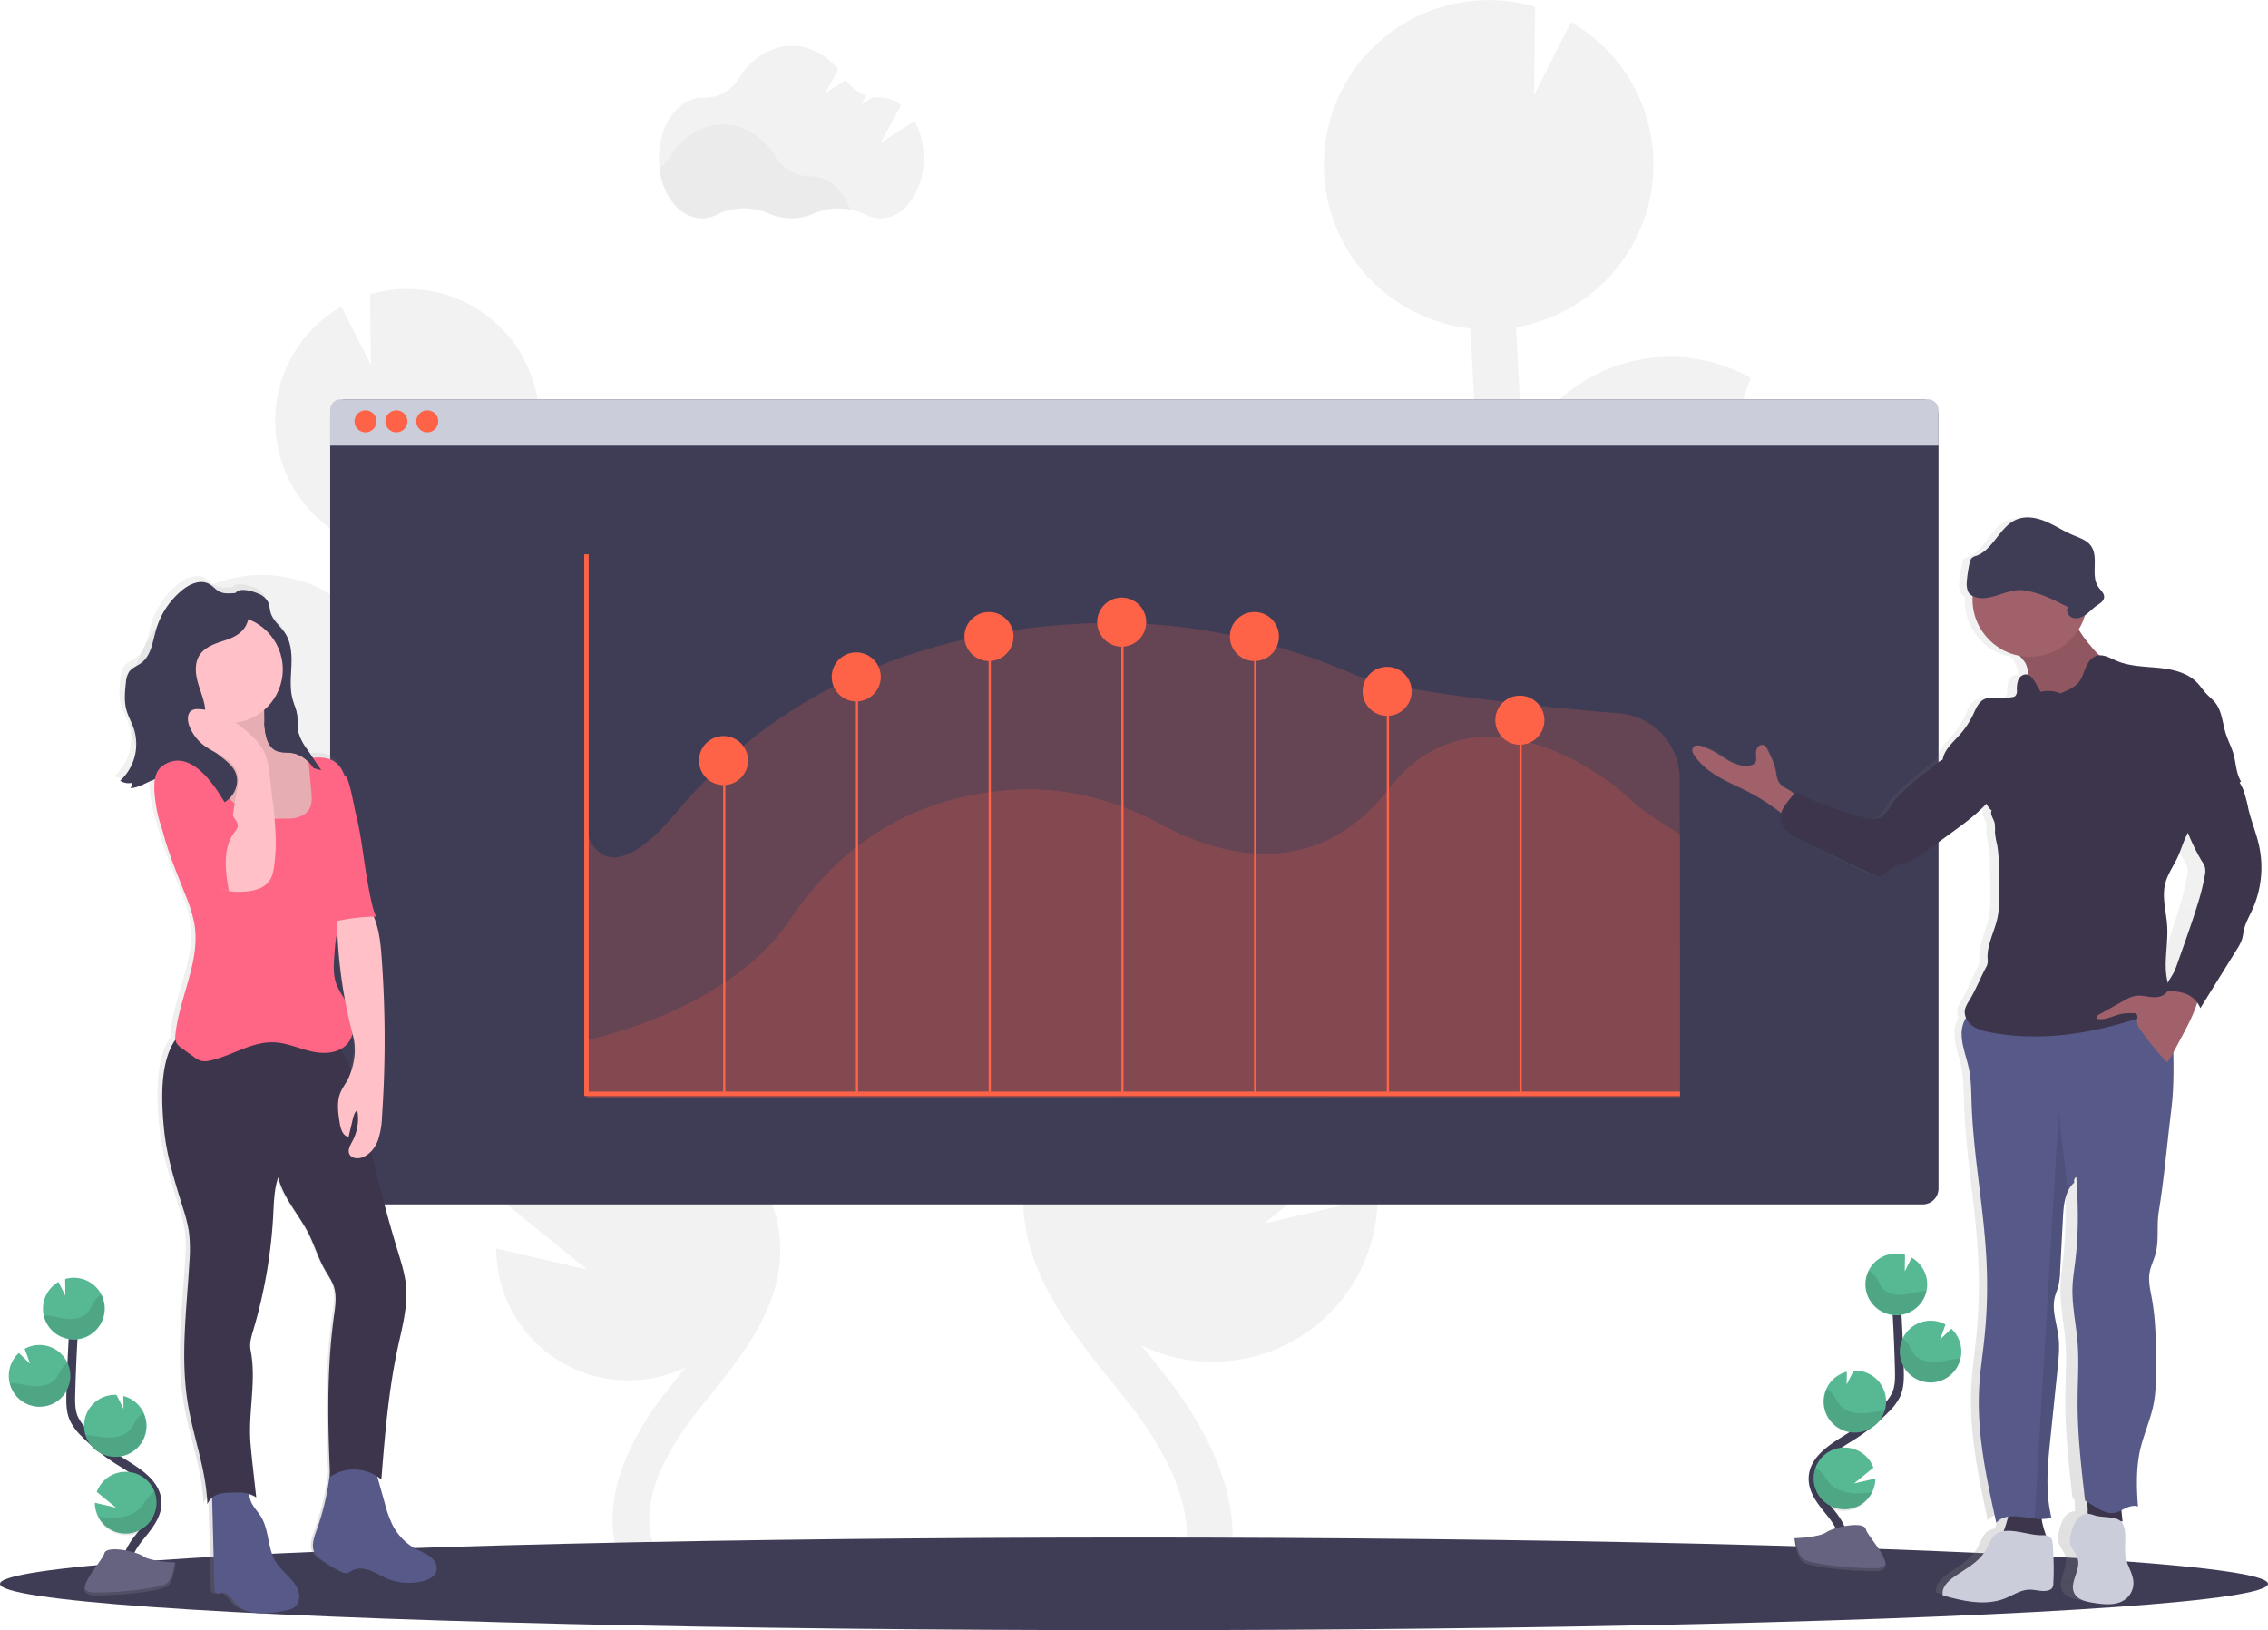 <?xml version="1.0" encoding="UTF-8"?> <svg xmlns="http://www.w3.org/2000/svg" xmlns:xlink="http://www.w3.org/1999/xlink" id="fb8df35c-97a2-484c-ac16-3c830d03619c" data-name="Layer 1" width="1028" height="739" viewBox="0 0 1028 739"> <defs> <linearGradient id="abc71e73-d4d0-48d8-8443-969b5fcd59ae" x1="210.01" y1="811.87" x2="210.01" y2="341.61" gradientTransform="matrix(-1, 0, 0, 1, 421, 0)" gradientUnits="userSpaceOnUse"> <stop offset="0" stop-color="gray" stop-opacity="0.25"></stop> <stop offset="0.54" stop-color="gray" stop-opacity="0.12"></stop> <stop offset="1" stop-color="gray" stop-opacity="0.1"></stop> </linearGradient> <linearGradient id="bdd0ebe0-6a5f-4260-a4c1-52643e5fb488" x1="978.5" y1="806.5" x2="978.5" y2="315.5" gradientTransform="matrix(1, 0, 0, 1, 0, 0)" xlink:href="#abc71e73-d4d0-48d8-8443-969b5fcd59ae"></linearGradient> </defs> <title>growth analytics</title> <path d="M500.59,135.41l-15.52,9.85,9.42-17.14a15.35,15.35,0,0,0-9.38-3.35h-.25a18.09,18.09,0,0,1-3.22-.23l-5.26,3.33,2.25-4.1a18.72,18.72,0,0,1-9.2-7l-9.41,6L466,111.94c-5.5-6.6-12.92-10.66-21.09-10.66-9.79,0-18.51,5.83-24.14,14.9a18,18,0,0,1-16,8.6h-.52c-10.81,0-19.57,12.26-19.57,27.37s8.76,27.37,19.57,27.37a14.71,14.71,0,0,0,6.81-1.7c7.05-3.67,16.31-3.74,23.69-.47a24.71,24.71,0,0,0,20.14,0,28.27,28.27,0,0,1,23.47.45,14.72,14.72,0,0,0,6.75,1.67c10.81,0,19.57-12.25,19.57-27.37A34.77,34.77,0,0,0,500.59,135.41Z" transform="translate(-86 -80.5)" fill="#f2f2f2"></path> <path d="M471.34,175.46a28.9,28.9,0,0,0-16.77,1.83,24.69,24.69,0,0,1-20.13,0,28.25,28.25,0,0,0-23.69.46,14.6,14.6,0,0,1-6.81,1.71c-9.61,0-17.59-9.67-19.26-22.43a18.43,18.43,0,0,0,4.8-5.18c5.63-9.07,14.35-14.89,24.14-14.89s18.41,5.75,24,14.73a18.52,18.52,0,0,0,15.95,8.76h.25C461.5,160.4,468.12,166.53,471.34,175.46Z" transform="translate(-86 -80.5)" opacity="0.03"></path> <path d="M368.13,561.77l-6.29-3.91c-.6-.37-1.19-.77-1.79-1.15a59.86,59.86,0,0,0,6.05-116.62l.31,24.66-13.55-26.83h-.17a59.87,59.87,0,0,0-62.58,57c-.06,1.15,0,2.27,0,3.4-4.71-5.38-9-11.15-11.83-17.47-5.73-12.79-5.84-27.28-5.39-44.9.9-34.9,2.41-70.08,4.37-105.14a59.85,59.85,0,0,0,53.16-56.64c.08-1.83.05-3.63,0-5.43,0-.45,0-.89-.07-1.34-.12-1.74-.28-3.46-.55-5.16,0-.28-.1-.55-.15-.82-.24-1.44-.54-2.86-.88-4.26-.13-.53-.26-1.05-.4-1.57-.42-1.53-.88-3-1.42-4.52-.18-.49-.39-1-.58-1.46-.42-1.09-.88-2.17-1.37-3.23-.26-.56-.51-1.12-.78-1.67-.08-.14-.13-.29-.21-.43l0,0a59.84,59.84,0,0,0-70.28-30.36l.4,32.1-13.4-26.52A59.57,59.57,0,0,0,212.12,284h-.06c.09.43.22.84.32,1.26.19.79.39,1.57.61,2.35.28,1,.6,2,.93,3,.25.74.49,1.47.77,2.2.41,1.06.87,2.09,1.33,3.12.27.6.51,1.22.8,1.81q1.14,2.32,2.48,4.53c.31.52.66,1,1,1.51.64,1,1.28,2,2,2.93.43.59.89,1.16,1.34,1.73.66.83,1.33,1.65,2,2.44.49.57,1,1.12,1.51,1.66.74.78,1.49,1.53,2.27,2.26.52.49,1,1,1.57,1.46.88.79,1.8,1.53,2.73,2.26.47.37.93.75,1.41,1.11,1.42,1,2.88,2,4.39,3,.28.17.59.31.87.48,1.27.74,2.55,1.45,3.87,2.09.57.28,1.15.53,1.73.79,1.08.48,2.17.95,3.29,1.38l2,.7c1.1.37,2.22.72,3.35,1,.66.18,1.33.37,2,.53,1.22.29,2.47.53,3.73.75l.24.05q-1.23,22.19-2.2,44.39a59.83,59.83,0,0,0-83.07-26l10.58,29-21.77-20.9a59.66,59.66,0,0,0-19.34,41.34,58.5,58.5,0,0,0,1.52,16.49A59.84,59.84,0,0,0,256.36,431c0,1.5-.1,3-.14,4.51-.4,15.54-.9,34.88,6.85,52.15,5.25,11.7,13.69,21.21,22,29.73,5.43,5.54,11.06,10.91,16.83,16.1a60.09,60.09,0,0,0,21.62,18c9.48,7.3,19.3,14.17,29.45,20.51l6.34,3.94c5.7,3.53,11.54,7.16,17.26,10.93-1-.1-2-.21-3-.26a59.89,59.89,0,0,0-58.94,39L352.05,656l-41.14-9.54a59.89,59.89,0,0,0,85.82,53.92L394,703.83q-2.76,3.43-5.45,6.82c-24.34,30.83-31.11,60.09-19.06,82.4l14.66-7.91C372.37,763.42,390,735.62,401.57,721q2.64-3.33,5.36-6.7c15.55-19.32,33.17-41.22,32.74-68.08C439,605.71,399.71,581.35,368.13,561.77Z" transform="translate(-86 -80.5)" fill="#f2f2f2"></path> <path d="M639.07,517.51l7.84-4.88c.75-.47,1.48-1,2.23-1.44a74.69,74.69,0,0,1-61.95-70.11,74,74,0,0,1,6.45-34,74.8,74.8,0,0,1,48-41.38l-.39,30.77L658.12,363l.2,0a74.7,74.7,0,0,1,78.09,71.13c.07,1.43,0,2.83,0,4.24,5.89-6.71,11.23-13.91,14.76-21.79,7.16-16,7.3-34,6.73-56-1.12-43.55-3-87.43-5.45-131.17a74.66,74.66,0,0,1-66.32-70.67c-.1-2.28-.07-4.53,0-6.77q0-.84.09-1.68c.14-2.17.35-4.32.67-6.43.05-.35.13-.69.19-1q.46-2.7,1.11-5.32c.16-.65.32-1.31.49-2,.53-1.9,1.1-3.79,1.77-5.63.22-.62.48-1.21.72-1.82.54-1.37,1.11-2.71,1.72-4,.32-.69.63-1.39,1-2.08.08-.17.16-.36.25-.53l0,0a74.6,74.6,0,0,1,87.68-37.87l-.5,40,16.72-33.08A74.27,74.27,0,0,1,833.7,171h.08c-.11.53-.28,1-.4,1.57-.24,1-.49,2-.76,2.93-.35,1.25-.75,2.47-1.16,3.69-.31.92-.61,1.84-1,2.75-.51,1.32-1.08,2.61-1.66,3.89-.34.75-.64,1.52-1,2.26-1,1.93-2,3.82-3.09,5.65-.38.65-.82,1.26-1.23,1.89-.8,1.24-1.61,2.46-2.48,3.65-.54.74-1.11,1.44-1.67,2.16-.82,1-1.65,2.06-2.53,3.05q-.92,1-1.89,2.07c-.91,1-1.86,1.9-2.82,2.82-.65.61-1.29,1.23-2,1.82-1.11,1-2.25,1.9-3.42,2.81-.58.46-1.15.95-1.75,1.39-1.77,1.3-3.59,2.54-5.48,3.69-.35.21-.73.39-1.09.6q-2.35,1.4-4.82,2.61c-.71.35-1.44.65-2.16,1-1.35.61-2.71,1.19-4.1,1.72-.82.31-1.64.6-2.46.88-1.38.47-2.77.89-4.18,1.28-.83.23-1.66.46-2.51.67-1.53.36-3.08.66-4.65.93l-.31.06q1.56,27.69,2.75,55.39a74.62,74.62,0,0,1,103.64-32.4L866.44,288l27.15-26.07a74.4,74.4,0,0,1,24.13,51.57A72.94,72.94,0,0,1,915.83,334a74.66,74.66,0,0,1-137.32,20.34c0,1.87.13,3.76.18,5.63.5,19.39,1.12,43.52-8.54,65.06-6.55,14.61-17.09,26.46-27.51,37.09q-10.17,10.38-21,20.09a74.94,74.94,0,0,1-27,22.43c-11.83,9.11-24.08,17.68-36.74,25.6L650,535.17c-7.11,4.4-14.39,8.93-21.54,13.63,1.26-.12,2.5-.26,3.78-.32a74.72,74.72,0,0,1,73.53,48.62l-46.66,38,51.33-11.89a74.73,74.73,0,0,1-107.08,67.26c1.16,1.44,2.31,2.88,3.47,4.31,2.29,2.85,4.58,5.69,6.81,8.51,30.36,38.45,38.81,75,23.77,102.8l-18.28-9.87c14.63-27.1-7.38-61.78-21.81-80-2.19-2.77-4.43-5.56-6.68-8.36-19.4-24.1-41.39-51.42-40.85-84.93C550.62,572.32,599.66,541.93,639.07,517.51Z" transform="translate(-86 -80.5)" fill="#f2f2f2"></path> <path d="M964.66,268.71V619.29a7.21,7.21,0,0,1-7.21,7.21H242.86a7.2,7.2,0,0,1-7.2-7.21V268.71a7.2,7.2,0,0,1,7.2-7.21H957.45A7.21,7.21,0,0,1,964.66,268.71Z" transform="translate(-86 -80.5)" fill="#3f3d56"></path> <path d="M964.66,266.31V282.5h-729V266.31a4.81,4.81,0,0,1,4.81-4.81H959.85A4.81,4.81,0,0,1,964.66,266.31Z" transform="translate(-86 -80.5)" fill="#cbceda"></path> <circle cx="165.66" cy="191" r="5" fill="#ff6347"></circle> <circle cx="179.66" cy="191" r="5" fill="#ff6347"></circle> <circle cx="193.66" cy="191" r="5" fill="#ff6347"></circle> <path d="M847.48,517.47v60.18l-495.2.27-.45-120.3c5.23,15.41,18.14,18.18,40.87-9,55.55-66.34,131.06-83.8,189.51-85.63,40-1.26,79.91,7,118,23.41,15.82,6.83,78.34,14.18,119.6,17.46a29.9,29.9,0,0,1,27.55,29.74Z" transform="translate(-86 -80.5)" fill="#ff6347" opacity="0.2"></path> <path d="M847.48,458.62v119.6H351.83v-26C366,548.65,419,534.92,444.41,497c30.4-45.4,71.72-57.34,103.69-58.59,21.91-.87,43.72,4.76,64.54,16,23.42,12.64,68.57,27.89,102.87-16.38,37.94-48.95,96.22-8.61,111,6.22C831.79,449.49,847.48,458.62,847.48,458.62Z" transform="translate(-86 -80.5)" fill="#ff6347" opacity="0.2"></path> <polyline points="265.83 251.28 265.83 495.84 761.48 495.84" fill="none" stroke="#ff6347" stroke-miterlimit="10" stroke-width="2"></polyline> <line x1="328.28" y1="495.84" x2="328.28" y2="346.75" fill="none" stroke="#ff6347" stroke-miterlimit="10"></line> <line x1="388.44" y1="495.84" x2="388.44" y2="306.87" fill="none" stroke="#ff6347" stroke-miterlimit="10"></line> <line x1="448.6" y1="495.84" x2="448.6" y2="287.9" fill="none" stroke="#ff6347" stroke-miterlimit="10"></line> <line x1="508.76" y1="495.84" x2="508.76" y2="282.02" fill="none" stroke="#ff6347" stroke-miterlimit="10"></line> <line x1="568.92" y1="495.84" x2="568.92" y2="288.56" fill="none" stroke="#ff6347" stroke-miterlimit="10"></line> <line x1="629.08" y1="495.84" x2="629.08" y2="312.75" fill="none" stroke="#ff6347" stroke-miterlimit="10"></line> <line x1="689.24" y1="495.84" x2="689.24" y2="325.17" fill="none" stroke="#ff6347" stroke-miterlimit="10"></line> <circle cx="327.95" cy="344.79" r="11.12" fill="#ff6347"></circle> <circle cx="388.11" cy="306.87" r="11.12" fill="#ff6347"></circle> <circle cx="448.27" cy="288.56" r="11.12" fill="#ff6347"></circle> <circle cx="508.42" cy="282.02" r="11.12" fill="#ff6347"></circle> <circle cx="568.58" cy="288.56" r="11.12" fill="#ff6347"></circle> <circle cx="628.74" cy="313.4" r="11.12" fill="#ff6347"></circle> <circle cx="688.9" cy="326.48" r="11.12" fill="#ff6347"></circle> <ellipse cx="514" cy="718" rx="514" ry="21" fill="#3f3d56"></ellipse> <path d="M143.54,433.22a4.67,4.67,0,0,1-.81,2.42c4-.12,7.55-2.75,11.24-4-.66,3.88,0,8.48.5,11.78a49.16,49.16,0,0,0,2.38,9.39c2.53,10.87,7.14,21.56,11.27,32a64.31,64.31,0,0,1,4,12.87c2.81,16.85-6.91,33.15-8.75,50.12a9.51,9.51,0,0,0,0,2.82,3.59,3.59,0,0,0-.44.57c-6.79,10.42-5.91,27.86-4.69,40.2s5.13,24.24,8.82,36.09a70.67,70.67,0,0,1,2.57,10,66.43,66.43,0,0,1,.28,14c-1.22,21.71-4.28,43.61-.67,65,2.63,15.59,8.37,29.77,9,45.56a7.67,7.67,0,0,1,2.2-3l1.08,41.47a2.41,2.41,0,0,0,.78,2.1c.77.49,1.77,0,2.68-.13,2.64-.32,4.33,2.55,6.08,4.54,2.63,3,6.68,4.42,10.65,4.73a46.83,46.83,0,0,0,11.9-1.08c1.83-.33,3.77-.71,5.14-2a6.37,6.37,0,0,0,1.74-5.49c-.78-6.11-7.36-9.59-10.67-14.8-3.91-6.16-3-14.41-6.82-20.64-1.31-2.13-3.12-3.93-4.29-6.14a24.5,24.5,0,0,1-1.39-4.22,12.27,12.27,0,0,1,3.34,1.59c-.36-3.24-.73-6.49-1.09-9.74l-.16-1.4c-.49-4.39-1-8.77-1.36-13.17-1.23-14.48,2.88-28.67,0-42.92-.6-3,.36-6.13,1.25-9.08A226.28,226.28,0,0,0,208.49,631c.36-6.18.35-12.14,2.33-18,2.32,9.45,9.49,16.9,14,25.57,2.78,5.4,4.51,11.3,7.54,16.56,1.46,2.56,3.24,5,4.17,7.78,1.44,4.35.68,9.07,0,13.61-3.25,23.5-2.87,47.42-1.83,71.12a112.68,112.68,0,0,1-6.21,26.55c-1.24,3.38-2.59,7.32-.67,10.37a10.69,10.69,0,0,0,3,2.8,70.6,70.6,0,0,0,8.94,5.41,4.62,4.62,0,0,0,3.13.72,7.19,7.19,0,0,0,1.9-1c2.43-1.46,5.57-1.23,8.25-.29s5.1,2.51,7.7,3.64A26.28,26.28,0,0,0,278,797.06c2.42-.67,5-1.95,5.75-4.32s-.63-4.87-2.54-6.43-4.27-2.4-6.46-3.54a26.52,26.52,0,0,1-11.23-11.21,52.07,52.07,0,0,1-3.54-9.87q-1.74-6.12-3.47-12.24a17.25,17.25,0,0,1,1.88,1.43c1.63-20.2,3.28-40.46,7.61-60.26,2.07-9.47,4.77-19.06,3.72-28.69-.55-5.06-2.13-9.95-3.63-14.82q-7-22.79-12.26-46.06a15.5,15.5,0,0,0,3-5,36.85,36.85,0,0,0,1.83-10.6,509.92,509.92,0,0,0-.2-73c-.46-6.16-1.18-12.63-3.6-18.23l1.42,0c-1.69,0-4.45-16.78-4.78-18.65-1.13-6.48-1.92-13-3.09-19.47-.57-3.15-1.21-6.3-2-9.4-.54-2.06-2.7-14.85-4.42-16.28a2.14,2.14,0,0,0-.62-.36,12.22,12.22,0,0,0-5.31-6.9c-2.77-1.56-6.07-1.61-9.3-1.36q-1.37-2-2.74-3.95a23.11,23.11,0,0,1-3.79-7.19,17.58,17.58,0,0,1-.46-3.32c0-.75-.05-1.5-.08-2.25,0-.38,0-.75,0-1.13a18.53,18.53,0,0,0-.24-2.23v0c-.1-.61-.25-1.2-.41-1.8-.07-.25-.16-.51-.24-.76-.46-1.51-1-3-1.4-4.52-1.23-4.91-.61-10.06-.42-15.12s-.14-10.42-3-14.64c-2.09-3.1-5.44-5.45-6.56-9-.53-1.69-.5-3.55-1.28-5.15a8.54,8.54,0,0,0-4.56-3.82c-2.26-1-6.8-2.32-9.23-1.15a3.59,3.59,0,0,0-1.18.94c-2.57.13-5.16.48-7.42-.65-1.74-.87-3-2.52-4.69-3.47-4-2.24-9.1,0-12.66,2.92a36.5,36.5,0,0,0-11.87,17.88c-1.58,5.41-2.22,11.73-6.75,15.14-1.88,1.41-4.3,2.19-5.67,4.08a10.39,10.39,0,0,0-1.5,5.09c-.47,4.1-.86,8.32.23,12.3.82,3,2.43,5.68,3.43,8.6A22.65,22.65,0,0,1,138,432.27,7.47,7.47,0,0,0,143.54,433.22ZM239.7,554.55a10.76,10.76,0,0,0,5.39-7.17c.11.39.2.78.3,1.17a27.77,27.77,0,0,1-.75,15.78A56.76,56.76,0,0,0,239.7,554.55Zm2-22.14a41.17,41.17,0,0,1-4.2-7.63c-1.54-4.32-1.19-9-.82-13.62a64.26,64.26,0,0,1,1.44-10.36A220.84,220.84,0,0,0,241.73,532.41Z" transform="translate(-86 -80.5)" fill="url(#abc71e73-d4d0-48d8-8443-969b5fcd59ae)"></path> <path d="M203,349.56a8.43,8.43,0,0,1,4.48,3.79c.76,1.59.74,3.44,1.26,5.12,1.1,3.54,4.4,5.88,6.44,9,2.78,4.19,3.11,9.53,2.92,14.55s-.79,10.15.42,15c.59,2.37,1.61,4.64,2,7.05.5,2.94.08,6,.81,8.89a22.91,22.91,0,0,0,3.73,7.14l6.51,9.52A73.79,73.79,0,0,1,223,427a15.33,15.33,0,0,0,4.64,7l-4.71-5.7a13.3,13.3,0,0,0-3.5-3.32c-1.73-1-3.77-1.14-5.71-1.53-3.74-.76-7.47-2.67-9.3-6-2.43-4.48-.88-10.1-2.23-15-1-3.58-3.46-6.53-5.16-9.84-3.84-7.47-3.61-16.29-4.81-24.62-.51-3.53-1.3-7-1.32-10.62,0-2.63.26-7.65,3-9C196.31,347.25,200.77,348.61,203,349.56Z" transform="translate(-86 -80.5)" fill="#3f3d56"></path> <path d="M255.42,744.21l5,17.77a51.76,51.76,0,0,0,3.48,9.81,26.11,26.11,0,0,0,11,11.15c2.15,1.13,4.48,2,6.35,3.52s3.21,4.07,2.49,6.39-3.27,3.63-5.65,4.3a25.62,25.62,0,0,1-17-1.23c-2.55-1.13-4.93-2.69-7.56-3.62s-5.73-1.17-8.11.29a7.11,7.11,0,0,1-1.87,1,4.46,4.46,0,0,1-3.08-.71,68.68,68.68,0,0,1-8.79-5.38,10.39,10.39,0,0,1-2.9-2.78c-1.9-3-.56-7,.65-10.31a113.11,113.11,0,0,0,6.23-27.49,2.89,2.89,0,0,1,.91-2.23,2.82,2.82,0,0,1,1.44-.32l21.36-1" transform="translate(-86 -80.5)" fill="#575a89"></path> <path d="M200.12,762c1.15,2.19,2.94,4,4.22,6.11,3.75,6.19,2.86,14.39,6.71,20.51,3.25,5.18,9.72,8.65,10.49,14.72a6.38,6.38,0,0,1-1.71,5.45c-1.35,1.25-3.26,1.62-5.06,1.94a45.22,45.22,0,0,1-11.69,1.08c-3.91-.31-7.89-1.75-10.47-4.71-1.73-2-3.38-4.83-6-4.5-.9.11-1.88.61-2.64.12a2.42,2.42,0,0,1-.76-2.08l-1.18-45.47c3.78-.41,10.33-1.91,14-.61C199.19,755.67,198.68,759.23,200.12,762Z" transform="translate(-86 -80.5)" fill="#575a89"></path> <path d="M237.44,551.81c9.22,11.47,11.95,26.66,14.91,41.08q5.72,27.9,14.06,55.18c1.48,4.84,3,9.7,3.57,14.73,1,9.58-1.62,19.11-3.66,28.52-4.25,19.69-5.87,39.83-7.47,59.91A19.14,19.14,0,0,0,235.63,750c-1.08-24.21-1.57-48.67,1.71-72.69.62-4.51,1.37-9.2,0-13.52-.92-2.78-2.66-5.19-4.11-7.73-3-5.24-4.68-11.1-7.41-16.47-4.39-8.62-11.44-16-13.72-25.42-1.95,5.84-1.94,11.76-2.29,17.9a227.33,227.33,0,0,1-9,51.42c-.88,2.94-1.82,6-1.23,9,2.8,14.18-1.24,28.28,0,42.68.36,4.37.85,8.73,1.33,13.09l.16,1.4,1.08,9.68c-4-2.73-8.23-2.34-13.06-2.09a14.06,14.06,0,0,0-4.78.84A7.79,7.79,0,0,0,180,762.4c-.58-15.7-6.23-29.8-8.81-45.29-3.55-21.32-.55-43.1.66-64.68a67,67,0,0,0-.28-13.95,71.82,71.82,0,0,0-2.53-10c-3.62-11.78-7.47-23.61-8.67-35.88s-2.06-29.6,4.61-40c2.06-3.2,7.13-1.76,10.33-3.84a26.05,26.05,0,0,1,8.2-3.36C201,541.34,219.56,550.27,237.44,551.81Z" transform="translate(-86 -80.5)" fill="#3c354c"></path> <path d="M205.87,409.47c.39,4.37,1.31,9.52,5.29,11.36,2.26,1,4.88.65,7.32,1.05,4.62.75,8.42,4.3,10.56,8.46s2.88,8.89,3.38,13.54c.62,5.83.82,12.15-2.38,17.06-2.58,4-7,6.39-11.64,7.62a32.45,32.45,0,0,1-27.11-5,60.77,60.77,0,0,1-10-9.86c-6.64-7.73-13.33-16.2-14.69-26.3-.16-1.15-.15-2.54.79-3.22a3.47,3.47,0,0,1,2.14-.42l6.37.11c1.61,0,3.43,0,4.53-1.21s1-2.75,1-4.23L181,399.94a2.66,2.66,0,0,1,.43-1.87,2.43,2.43,0,0,1,1.46-.63c3.51-.59,7.18,0,10.61-.95,3.27-.9,8.4-4.65,10.8-.8C206.3,399,205.54,405.74,205.87,409.47Z" transform="translate(-86 -80.5)" fill="#ffc1c7"></path> <path d="M205.87,409.47c.39,4.37,1.31,9.52,5.29,11.36,2.26,1,4.88.65,7.32,1.05,4.62.75,8.42,4.3,10.56,8.46s2.88,8.89,3.38,13.54c.62,5.83.82,12.15-2.38,17.06-2.58,4-7,6.39-11.64,7.62a32.45,32.45,0,0,1-27.11-5,60.77,60.77,0,0,1-10-9.86c-6.64-7.73-13.33-16.2-14.69-26.3-.16-1.15-.15-2.54.79-3.22a3.47,3.47,0,0,1,2.14-.42l6.37.11c1.61,0,3.43,0,4.53-1.21s1-2.75,1-4.23L181,399.94a2.66,2.66,0,0,1,.43-1.87,2.43,2.43,0,0,1,1.46-.63c3.51-.59,7.18,0,10.61-.95,3.27-.9,8.4-4.65,10.8-.8C206.3,399,205.54,405.74,205.87,409.47Z" transform="translate(-86 -80.5)" opacity="0.1"></path> <circle cx="103.84" cy="303.43" r="24.33" fill="#ffc1c7"></circle> <path d="M216,451.61c3.93.07,8.37-1,10.27-4.48,1.3-2.36,1.09-5.23.84-7.91l-1.41-15c3.82-.4,7.93-.74,11.26,1.15,4.43,2.51,6,8.07,6.52,13.13.93,9.5-.58,19.09-.06,28.62.44,8,2.29,16.26-.07,23.93-1,3.2-2.66,6.15-3.74,9.32-1.35,4-1.7,8.3-2,12.53-.37,4.54-.72,9.24.8,13.54,1.27,3.6,3.75,6.63,5.52,10,2.9,5.58,3.52,13.1-.84,17.63-4,4.14-10.58,4.31-16.17,3s-11-3.81-16.7-4.05c-10.12-.43-19.14,6.14-29,8.27a9,9,0,0,1-4.05.14,10,10,0,0,1-3.26-1.78l-5.42-3.9a7.47,7.47,0,0,1-2.62-2.65,7.18,7.18,0,0,1-.34-3.8c1.82-16.88,11.37-33.08,8.61-49.83a64.35,64.35,0,0,0-3.92-12.8c-6.87-17.58-15.11-35.84-12.44-54.53.58-4.14,1.8-8.37,4.65-11.43s7.67-4.58,11.36-2.62,5,6.32,6.63,10.11a46.6,46.6,0,0,0,14.48,18.68c2.68,2.06,5.93,4.69,9.44,4.78C208,451.79,212,451.53,216,451.61Z" transform="translate(-86 -80.5)" fill="#ff6584"></path> <path d="M251.24,489.41c5.9,6.55,7.06,16,7.71,24.78a509.62,509.62,0,0,1,.19,72.58,37.16,37.16,0,0,1-1.79,10.55c-1.26,3.35-3.62,6.45-6.94,7.79-2.13.86-5.1.63-6.06-1.46-.88-1.91.43-4,1.42-5.9a21.41,21.41,0,0,0,2.16-13.94c-1.21.88-1.64,2.47-2,3.93L244,595.86c-2.61-.38-3.59-3.57-4-6.17-.76-4.72-1.49-9.75.4-14.14,1-2.34,2.7-4.33,3.71-6.67,2.55-5.88,3.55-12.6,1.91-18.8a220.29,220.29,0,0,1-7.16-64.2A27.36,27.36,0,0,0,251.24,489.41Z" transform="translate(-86 -80.5)" fill="#ffc1c7"></path> <path d="M256.81,496a89.81,89.81,0,0,0-21.52,2.84c-.93-4.58-.48-9.32,0-14l3.1-32c.23-2.37-.21-24.14,4.38-20.29,1.69,1.42,3.82,14.14,4.35,16.19.8,3.08,1.43,6.2,2,9.34,1.15,6.43,1.93,12.92,3,19.36C252.43,479.35,255.15,496,256.81,496Z" transform="translate(-86 -80.5)" fill="#ff6584"></path> <path d="M199.12,353a4.31,4.31,0,0,0-.5-2.19,3.67,3.67,0,0,0-2.61-1.37c-3.52-.55-7.37.87-10.54-.74-1.72-.87-2.94-2.5-4.61-3.45-4-2.23-9,0-12.45,2.91a36.27,36.27,0,0,0-11.66,17.76c-1.56,5.38-2.19,11.67-6.64,15.06-1.85,1.4-4.23,2.18-5.58,4.06a10.35,10.35,0,0,0-1.47,5c-.46,4.08-.85,8.28.22,12.24.81,3,2.39,5.64,3.38,8.54a22.69,22.69,0,0,1-6.19,23.61,7.3,7.3,0,0,0,5.45.94,4.79,4.79,0,0,1-.79,2.41c5.69-.18,10.64-5.73,16.21-4.52,4.26.92,6.63,5.31,9.8,8.3,4.09,3.84,10.44,5.45,15.57,3.17s8.25-8.76,6.07-13.94c-2.48-5.89-10.13-8.22-12.78-14-2.05-4.5-.53-9.77-1-14.7-.37-4.23-2.2-8.18-3.34-12.28s-1.51-8.78.81-12.34c2.46-3.79,7.17-5.26,11.46-6.66C197.62,367.66,199.48,362.78,199.12,353Z" transform="translate(-86 -80.5)" fill="#3f3d56"></path> <path d="M193.14,440.47c.69-3.4,1.38-7,.15-10.26-2.27-6-9.72-7.93-14.87-11.82a20.16,20.16,0,0,1-6.62-8.82c-.93-2.46-1.06-5.84,1.24-7.1a5.61,5.61,0,0,1,2.87-.51c8,.19,15.39,4.55,21.54,9.72,3.58,3,7,6.44,8.76,10.76a35.24,35.24,0,0,1,2,9.67L209.5,443A171.8,171.8,0,0,1,211,461.85a84.49,84.49,0,0,1-.68,10.79c-.32,2.54-.8,5.17-2.29,7.25-2.77,3.88-8.12,4.75-12.89,4.88a22.57,22.57,0,0,1-5.39-.34c-7.93-1.72-13.95-12.83-7.94-19.69,2.55-2.91,6.37-3,7.83-7C191.52,452.43,192,446,193.14,440.47Z" transform="translate(-86 -80.5)" fill="#ffc1c7"></path> <path d="M186.69,442.38,193,452.61a4.69,4.69,0,0,1,.77,1.76c.17,1.33-.82,2.51-1.61,3.6-5.4,7.36-4,17.5-2.4,26.48a48,48,0,0,1-33.05-38.92c-.79-5.35-2.06-14.16,2.69-17.64C170.79,419.49,181.33,433.61,186.69,442.38Z" transform="translate(-86 -80.5)" fill="#ff6584"></path> <path d="M218.48,421.88c-2.44-.4-5.06,0-7.32-1.05-4-1.84-4.9-7-5.29-11.36,0-.41-.05-.85-.07-1.32a36,36,0,0,1,4.63-4,22.76,22.76,0,0,1,4.73-2.09l4.42-1.55a25,25,0,0,1,1,3.59c.5,2.94.08,6,.81,8.89a22.91,22.91,0,0,0,3.73,7.14l6.51,9.52q-1.77-.42-3.51-.93C225.85,425.27,222.48,422.53,218.48,421.88Z" transform="translate(-86 -80.5)" fill="#3f3d56"></path> <path d="M1101,464c-1.16-5.63-3.33-11-4.64-16.58a69.07,69.07,0,0,0-2.17-8.61,20.53,20.53,0,0,0-1.73-3.52l.62-.58c-2.06-3.48-2.14-7.84-3.11-11.8-.84-3.41-2.51-6.53-3.52-9.89-1.4-4.66-1.59-9.92-4.48-13.77-1.14-1.52-2.63-2.71-3.9-4.12-1.46-1.61-2.61-3.5-4.09-5.08-4.3-4.58-10.78-6-16.91-6.66s-12.47-.65-18.12-3.2c-2.37-1.07-4.87-2.6-7.35-2.42a35.37,35.37,0,0,1-3.83-4.35,59.22,59.22,0,0,1-5.12-7.25,26.69,26.69,0,0,0,2.74-6.44l.41-.29c1.61-1.22,3-2.81,4.58-4,1.39-1,3.18-2.05,3.33-3.83s-1.46-3.14-2.46-4.61c-3.61-5.27.38-13.52-3.32-18.73-1.85-2.61-5.08-3.6-8-4.87-4-1.76-7.57-4.29-11.54-6s-8.56-2.64-12.56-1c-7.48,3.1-10.17,13.75-17.77,16.53a3.73,3.73,0,0,0-2.11,1.25c-.93,1.52-2.16,10.47-1.94,12.32.29,2.45.88,3.66,2.57,4.52,0,.52,0,1.05,0,1.58,0,12.73,8.82,23.3,20.45,25.48a17.7,17.7,0,0,1,2.82,3.93,15,15,0,0,1,1,4.75,2.88,2.88,0,0,0-1.34-.28,3.86,3.86,0,0,0-3.17,2.77,13.66,13.66,0,0,0-.49,4.52,3.07,3.07,0,0,1-.88,2.59,2.69,2.69,0,0,1-1.21.38,28.35,28.35,0,0,1-4.68.48c-2.6,0-5.39-.65-7.68.62s-3.33,4-4.43,6.47a40.06,40.06,0,0,1-6.23,9.75c-2.8,3.24-6.28,6.31-7.07,10.6a1.51,1.51,0,0,0,0,.3c-2.19,1-4.43,3.4-6,4.61A114.66,114.66,0,0,0,949,437c-2.81,2.71-6.6,6.07-8.34,9.69a13.63,13.63,0,0,1-3.48,4c-2.85,1.85-6.53.87-9.74-.17-8.9-2.87-17.85-5.77-26.15-10.16a2.05,2.05,0,0,0-1.4-.35,1.53,1.53,0,0,0-.7.46,3.3,3.3,0,0,0-.22-.3c-2.24-2.42-5.76-2.58-7-6.28a21.76,21.76,0,0,1-.73-3.59,39.35,39.35,0,0,0-3.77-10.14,3.78,3.78,0,0,0-1.24-1.66,2.29,2.29,0,0,0-3,.95,5.58,5.58,0,0,0-.64,3.43c.08,1.3.27,2.81-.63,3.74a3.06,3.06,0,0,1-1.28.72c-2.89.94-6.07.1-8.77-1.31s-5.13-3.37-7.8-4.86a40.37,40.37,0,0,0-4.36-2.06c-1.54-.64-3.68-1.06-4.54.41-.69,1.18,0,2.69.8,3.81a30.39,30.39,0,0,0,4.65,5.28c5.2,4.65,11.75,7.24,17.85,10.48a91.07,91.07,0,0,1,15,10,7.74,7.74,0,0,0-.33,1.79,8.5,8.5,0,0,0,2.78,6.27,23.57,23.57,0,0,0,5.77,3.78q15.88,8.25,32,16.07a5.52,5.52,0,0,0,2.23.72c2.18.05,3.57-2.31,5.32-3.67s4-1.74,6.11-2.45c3.75-1.29,7-3.74,10.21-6.16l10.23-7.74c5.15-3.89,10.43-8,14.75-12.8a9.22,9.22,0,0,0,2.28,3c-.84,1.87.91,3.81,1.33,5.83a23.77,23.77,0,0,1,.11,4,36.64,36.64,0,0,0,1,5.77,55.07,55.07,0,0,1,.68,9.35c0,3.49.11,7,.16,10.48.07,4.52.14,9.09-.81,13.5-1.29,6-4.45,11.7-4.2,17.86a6.88,6.88,0,0,1-.33,3.42c-2.61,5-4.67,10.51-7.48,15.43a16.9,16.9,0,0,0-2,3.86,6.55,6.55,0,0,0,.4,4.27,14.52,14.52,0,0,0-1.83,6.51c-.19,5.65,2.08,11,3.17,16.57,1,5.11,1,10.35,1.15,15.56.77,24.38,5.54,48.48,6.53,72.85a236.68,236.68,0,0,1-1,33.68c-.73,7.22-1.81,14.42-2.21,21.68-1.15,20.6,3.15,41,7.42,61.2a8,8,0,0,1,5.08-2.75c-.52,2-1.21,4.6-1.93,6.52a7.57,7.57,0,0,0-2.94,1.06c-2.49,1.59-3.34,4.85-4.79,7.49-3.17,5.75-9.4,8.7-14.51,12.65-2.45,1.89-4.92,4.78-4.15,7.85,8.85,2.57,18.49,4.85,27,1.31,3.46-1.43,6.7-3.8,10.41-3.92,2.82-.09,5.7,1.14,8.4.3a3,3,0,0,0,1.66-1.15,4,4,0,0,0,.44-2,132.83,132.83,0,0,0-.06-14.11c-.23-4,.18-7-3.07-7.56a31.65,31.65,0,0,1-1.79-6.23c0-.39-.09-.8-.14-1.21a14.88,14.88,0,0,0,2.67-.22,13,13,0,0,0,1.61-.38c-.17-.69-.32-1.39-.46-2.08-.28-1.39-.5-2.78-.68-4.17s-.31-2.8-.41-4.2c0-.71-.08-1.41-.11-2.12-.06-1.41-.08-2.82-.07-4.24s0-2.83.1-4.25.14-2.84.24-4.26c.24-3.55.59-7.1.94-10.62q1.53-15.51,3.08-31c.3-3.1.61-6.21.65-9.32a41.47,41.47,0,0,0-.26-5.57c-.53-4.48-1.94-9-2-13.42a18.14,18.14,0,0,1,.08-2.21,15.31,15.31,0,0,1,.37-2.2c.09-.4.21-.8.33-1.19.25-.79.53-1.56.78-2.35.13-.39.25-.79.36-1.19a27,27,0,0,0,.73-5.15c0-.58.07-1.16.1-1.74l1.23-24.38c.2-3.91.53-8.13,2.06-11.62a12.41,12.41,0,0,1,2.83-4.09c-.31-.83,0-2.23.86-2.45a206.49,206.49,0,0,1-.37,37.38c-.44,3.9-1.09,7.77-1.27,11.69-.38,8.64,1.53,17.19,2.2,25.81s0,17.5,0,26.25c-.07,15.05,1.59,30.05,3.24,45l1,.66c0,1.32.15,2.76.13,4a3.63,3.63,0,0,0,.13,1.28l-.42,0a6,6,0,0,0-4.7,3,19.11,19.11,0,0,0-2.13,5.5,11.45,11.45,0,0,0-.6,4.44c.38,2.85,2.8,5,3.44,7.8,1.17,5.07-3.8,10.54-1.54,15.2,1.44,3,5.07,3.83,8.24,4.35,4.84.79,10.35,1.42,14.16-1.79a9.43,9.43,0,0,0,3.25-7.24c0-3.66-2.17-6.92-3.12-10.44-1.34-4.94.66-11.58-1.45-16.14A3.87,3.87,0,0,0,1041,769l.72,0c-.17-1.67-.34-3.35-.52-5l1.68-.86c1.73-.87,3.73-1.53,5.53-.85-.67-8.59-.86-18.08,1.12-26.44,1.54-6.6,4.3-12.86,5.58-19.52,1-5.49,1.07-11.13,1.09-16.72,0-10.38,0-20.83-1.74-31-.7-4.08-1.7-8.26-.94-12.34.5-2.69,1.72-5.17,2.44-7.81,1.68-6.17.45-12.8,1.45-19.13,2.38-15.12,3.64-30.9,5.45-46.09a188.38,188.38,0,0,0,.92-25.92l0-.1,3.59-7c2.57-5,5.18-10.08,6.74-15.45a10.25,10.25,0,0,1,1.29,2.45L1091.18,511a20.71,20.71,0,0,0,2.41-5c.36-1.27.48-2.6.75-3.89.71-3.35,2.41-6.37,3.77-9.49A48.17,48.17,0,0,0,1101,464Zm-23.61,13.16a105,105,0,0,1-3,12.75c-2.08,7.18-4.49,14.24-6.9,21.31l-2.07,6a25.27,25.27,0,0,1-3.18,6.81,14.06,14.06,0,0,0-.85,1.63c-2.14-8,.18-17-.31-25.53-.37-6.45-2.37-13-.87-19.25,1-4.21,3.52-7.83,5.29-11.77,1.65-3.66,2.68-7.65,4.54-11.18,0,.07,0,.13.07.19a91.84,91.84,0,0,0,5.93,12.61,10.25,10.25,0,0,1,1.45,3A8.74,8.74,0,0,1,1077.42,477.18Z" transform="translate(-86 -80.5)" fill="url(#bdd0ebe0-6a5f-4260-a4c1-52643e5fb488)"></path> <path d="M891.71,433.86a20.75,20.75,0,0,1-.76-3.6c-.65-3.59-2.31-6.9-3.94-10.17a3.71,3.71,0,0,0-1.29-1.67,2.47,2.47,0,0,0-3.1.95,5.51,5.51,0,0,0-.67,3.44c.09,1.32.29,2.83-.64,3.76a3.27,3.27,0,0,1-1.35.72c-3,.95-6.33.1-9.16-1.31s-5.35-3.39-8.14-4.88a43.35,43.35,0,0,0-4.55-2.06c-1.61-.65-3.84-1.07-4.74.41-.72,1.18,0,2.69.83,3.82a30.12,30.12,0,0,0,4.86,5.29c5.42,4.67,12.27,7.27,18.64,10.52a95.92,95.92,0,0,1,19.8,13.46,4.3,4.3,0,0,0,1-2.45c.48-2.55,2.59-7.71.46-9.92C896.63,437.74,893,437.58,891.71,433.86Z" transform="translate(-86 -80.5)" fill="#a0616a"></path> <path d="M992,777.25a25.76,25.76,0,0,0,18.83,5.28c1.4-.17,3-.67,3.46-2a3.92,3.92,0,0,0-.26-2.4,42.67,42.67,0,0,1-2.43-7.8c-.35-2.43-.26-5.32-2.24-6.78-2.86-2.11-10.34-2-12.2,1.27C996.72,765.52,993.92,778.86,992,777.25Z" transform="translate(-86 -80.5)" fill="#3c354c"></path> <path d="M1032.29,765.45a1.91,1.91,0,0,0,1.63,2.38,53.55,53.55,0,0,0,14.16,2.37l-1-9.62a1.49,1.49,0,0,0-1.59-1.62c-2.76-.46-8.56-2.33-11.21-1.37C1031.3,758.67,1032.35,762.58,1032.29,765.45Z" transform="translate(-86 -80.5)" fill="#3c354c"></path> <path d="M1004.36,381.74a17,17,0,0,1,1.13,6.33c.25,7.75-1.08,16.12-6.48,21.68,6.06-1.81,12.87-.72,18.59-3.42,2.65-1.25,4.88-3.24,7.36-4.79,4.42-2.76,9.57-4.1,14.17-6.56s8.86-6.61,9.12-11.81c-2-2.1-5.21-2.4-7.83-3.67-2.82-1.38-4.91-3.9-6.9-6.33a50.54,50.54,0,0,1-6.14-8.71,16.91,16.91,0,0,1-2-10.3c-5.11.92-8.82,5.38-13.65,7.29-1.88.74-3.91,1.08-5.74,1.93-2.61,1.2-7.9,5.28-8,8.48C998,375.35,1003,378.66,1004.36,381.74Z" transform="translate(-86 -80.5)" fill="#a0616a"></path> <path d="M1004.36,381.74a17,17,0,0,1,1.13,6.33c.25,7.75-1.08,16.12-6.48,21.68,6.06-1.81,12.87-.72,18.59-3.42,2.65-1.25,4.88-3.24,7.36-4.79,4.42-2.76,9.57-4.1,14.17-6.56s8.86-6.61,9.12-11.81c-2-2.1-5.21-2.4-7.83-3.67-2.82-1.38-4.91-3.9-6.9-6.33a50.54,50.54,0,0,1-6.14-8.71,16.91,16.91,0,0,1-2-10.3c-5.11.92-8.82,5.38-13.65,7.29-1.88.74-3.91,1.08-5.74,1.93-2.61,1.2-7.9,5.28-8,8.48C998,375.35,1003,378.66,1004.36,381.74Z" transform="translate(-86 -80.5)" opacity="0.1"></path> <path d="M1070.15,583.7c-1.89,15.24-3.2,31.08-5.69,46.25-1,6.35.24,13-1.51,19.2-.75,2.65-2,5.14-2.55,7.83-.79,4.1.25,8.29,1,12.39,1.84,10.25,1.84,20.74,1.81,31.16,0,5.61,0,11.27-1.13,16.78-1.34,6.69-4.22,13-5.83,19.58-2.07,8.4-1.87,17.92-1.17,26.54-1.88-.68-4,0-5.78.85s-3.58,2-5.57,2.13c-2.69.25-5.22-1.17-7.54-2.55-1.78-1.05-3.33-2-5.1-3.08-1.73-15-3.46-30.06-3.39-45.17,0-8.78.69-17.58,0-26.34s-2.7-17.24-2.29-25.9c.19-3.94.86-7.82,1.31-11.73,1.48-12.66,1.28-24.8.39-37.51-.87.22-1.22,1.62-.9,2.45a12.55,12.55,0,0,0-3,4.11c-1.6,3.5-1.94,7.74-2.15,11.66l-1.29,24.47a32,32,0,0,1-.86,6.91c-.45,1.61-1.13,3.13-1.54,4.75-1.47,5.86.89,11.9,1.64,17.89.61,5,.09,10-.42,14.94l-3.21,31.12c-1.17,11.32-2.31,22.88,0,34,.15.69.3,1.39.48,2.09a14.5,14.5,0,0,1-1.68.38,21.55,21.55,0,0,1-6,0c-1.86-.19-3.74-.51-5.58-.73-4.42-.5-8.83-.69-11.76,2.65-4.46-20.22-8.94-40.75-7.75-61.42.42-7.28,1.54-14.51,2.31-21.76a226.94,226.94,0,0,0,1.08-33.79c-1-24.46-6-48.65-6.83-73.12-.17-5.22-.15-10.49-1.19-15.61-1.14-5.55-3.51-11-3.32-16.63s4.3-11.88,10-11.57c15.73.87,30.1-7.81,45.79-9.29,7.12-.68,14.36-1.69,21.41-.42s14.07,5.26,16.84,11.86c1.5,3.59,1.62,7.57,1.73,11.45C1071.23,561.6,1071.52,572.71,1070.15,583.7Z" transform="translate(-86 -80.5)" fill="#575a89"></path> <path d="M991.13,775.67c-2.6,1.6-3.49,4.87-5,7.52-3.31,5.77-9.81,8.73-15.15,12.69-2.56,1.91-5.14,4.8-4.33,7.89,9.24,2.57,19.3,4.86,28.21,1.31,3.61-1.44,7-3.82,10.87-3.94,2.95-.09,6,1.15,8.77.3a3,3,0,0,0,1.74-1.15,4,4,0,0,0,.46-2,126.39,126.39,0,0,0-.07-14.17c-.28-4.61.34-7.87-4.92-7.67C1005.67,776.71,996.37,772.44,991.13,775.67Z" transform="translate(-86 -80.5)" fill="#cbceda"></path> <path d="M1035.41,767.47a11.08,11.08,0,0,0-3.42-.77,6.35,6.35,0,0,0-4.91,3,18.48,18.48,0,0,0-2.22,5.52,11,11,0,0,0-.62,4.45c.39,2.86,2.92,5,3.59,7.82,1.21,5.09-4,10.58-1.62,15.26,1.51,3,5.3,3.84,8.61,4.36,5.06.8,10.81,1.43,14.79-1.8a9.33,9.33,0,0,0,3.4-7.25c-.06-3.68-2.27-6.95-3.27-10.49-1.39-5,.7-11.62-1.51-16.19C1046.34,767.47,1039.44,768.76,1035.41,767.47Z" transform="translate(-86 -80.5)" fill="#cbceda"></path> <circle cx="920.05" cy="271.73" r="25.99" fill="#a0616a"></circle> <path d="M1019.83,394.82a13.86,13.86,0,0,0-8.87-.67l-2.37-4.13c-1-1.82-2.49-3.88-4.58-3.8a4,4,0,0,0-3.31,2.79,13.22,13.22,0,0,0-.52,4.53,3,3,0,0,1-.91,2.61,3.19,3.19,0,0,1-1.26.38,32.14,32.14,0,0,1-4.89.48c-2.72,0-5.63-.66-8,.62s-3.47,4-4.62,6.5a40.25,40.25,0,0,1-6.5,9.78c-2.93,3.25-6.56,6.33-7.39,10.63-.35,1.83,1.31,3.19,2.63,4.51,5.25,5.21,12.57,8.41,16.46,14.71.91,1.47,1.65,3.13,3.05,4.14-.87,1.89,1,3.83,1.39,5.86a22.86,22.86,0,0,1,.11,4,35.69,35.69,0,0,0,1,5.79,53.45,53.45,0,0,1,.71,9.38l.17,10.52c.07,4.54.14,9.12-.85,13.55-1.35,6-4.65,11.75-4.39,17.92a6.63,6.63,0,0,1-.34,3.44c-2.73,5-4.88,10.54-7.81,15.48a16.4,16.4,0,0,0-2,3.88c-.78,2.85.82,5.94,3.18,7.72s5.34,2.51,8.24,3.06c26.94,5.16,54.91-1.05,80.37-11.25a5.34,5.34,0,0,0,1.83-1c1.86-1.81.4-4.86-.66-7.22-4-8.79-.81-19-1.38-28.6-.38-6.47-2.48-13-.9-19.32,1-4.22,3.67-7.86,5.52-11.8,2-4.27,3.12-9,5.74-12.9a39.13,39.13,0,0,1,6.83-7.2l16.25-14.48c-2.15-3.49-2.24-7.87-3.25-11.84-.88-3.42-2.63-6.56-3.68-9.92-1.46-4.68-1.66-10-4.68-13.83-1.19-1.53-2.74-2.72-4.07-4.13-1.52-1.62-2.72-3.51-4.27-5.1-4.49-4.6-11.26-6.06-17.65-6.68s-13-.65-18.92-3.21c-2.9-1.25-6-3.14-9-2.2-2.38.74-3.91,3.07-4.88,5.38s-1.65,4.8-3.24,6.73C1026.16,392.23,1022.69,393.75,1019.83,394.82Z" transform="translate(-86 -80.5)" fill="#3c354c"></path> <path d="M942.5,446.7a13.94,13.94,0,0,1-3.64,4c-3,1.85-6.81.87-10.16-.17-9.29-2.89-18.64-5.79-27.31-10.2a2.16,2.16,0,0,0-1.46-.35,2,2,0,0,0-1,.72,42.51,42.51,0,0,0-3.75,4.81A11,11,0,0,0,893,450.9a8.4,8.4,0,0,0,2.89,6.29,24.93,24.93,0,0,0,6,3.79q16.59,8.28,33.4,16.13a5.91,5.91,0,0,0,2.33.72c2.28.05,3.73-2.32,5.55-3.68s4.21-1.74,6.38-2.46c3.92-1.29,7.33-3.75,10.67-6.18l10.68-7.76c9.36-6.8,19.19-14.21,23.28-25l-13-4.28c-3.9-1.29-8-3.25-12.05-4-3-.58-6.61,3.38-8.86,5.07a114.92,114.92,0,0,0-9.11,7.51C948.28,439.69,944.32,443.07,942.5,446.7Z" transform="translate(-86 -80.5)" fill="#3c354c"></path> <path d="M1065.55,532.07c-3.67,1.46-7.83-.74-11.72-.09a16.15,16.15,0,0,0-5.14,2.13l-11.36,6.35c-.7.38-1.46,1.31-.85,1.81a1.22,1.22,0,0,0,.59.2c3.79.49,7.33-1.82,11.1-2.46a25.72,25.72,0,0,1,5-.19,2,2,0,0,1,.81.12,1.68,1.68,0,0,1,.84,1.59c0,.64-.19,1.26-.21,1.9a7,7,0,0,0,1.65,4,122.42,122.42,0,0,0,12,14.66,25.55,25.55,0,0,0,2.86-4.52l3.74-7c3.88-7.22,7.85-14.71,8.47-22.88-2.8-.89-8-3.84-10.89-2.29S1068.88,531,1065.55,532.07Z" transform="translate(-86 -80.5)" fill="#a0616a"></path> <path d="M1002.76,348.08c7.32.78,14,4.24,20.55,7.64-1.12,1.76.3,4.29,2.29,4.89s4.17-.25,5.86-1.48,3.08-2.82,4.78-4c1.46-1,3.32-2.06,3.48-3.84s-1.52-3.15-2.57-4.63c-3.77-5.29.4-13.57-3.46-18.8-1.94-2.62-5.31-3.61-8.3-4.89-4.14-1.76-7.91-4.3-12.06-6.05s-8.93-2.66-13.11-1c-7.82,3.11-10.62,13.8-18.56,16.59a4,4,0,0,0-2.21,1.26c-1,1.52-2.25,10.51-2,12.36.38,3.09,1.23,4.23,4.27,5.15C988.22,353.22,995.8,347.33,1002.76,348.08Z" transform="translate(-86 -80.5)" fill="#3f3d56"></path> <path d="M1097.53,431a20.77,20.77,0,0,1,5.35,7.74,65.7,65.7,0,0,1,2.26,8.64c1.37,5.62,3.63,11,4.84,16.64a46.56,46.56,0,0,1-3,28.68c-1.42,3.14-3.2,6.16-3.94,9.53-.28,1.29-.41,2.63-.78,3.9a20.84,20.84,0,0,1-2.52,5l-16.4,26.39a11.73,11.73,0,0,0-7-6.64,18.72,18.72,0,0,0-9.8-.59c1.22-1.92,1.76-4.07,3-6a33.54,33.54,0,0,0,1.87-3.18,33.05,33.05,0,0,0,1.46-3.65l2.15-6.07c2.52-7.09,5-14.18,7.21-21.38a100.91,100.91,0,0,0,3.16-12.8,8.79,8.79,0,0,0,.08-3.35,10.43,10.43,0,0,0-1.52-3.06,91.3,91.3,0,0,1-6.19-12.64c-1.3-3.05-2.61-6.48-1.44-9.58a12.15,12.15,0,0,1,3.22-4.26A95.14,95.14,0,0,1,1097.53,431Z" transform="translate(-86 -80.5)" fill="#3c354c"></path> <path d="M1014.19,768.88l1.2-2.47c-2.3-11.1-1.16-22.66,0-34l3.21-31.12c.51-5,1-10,.42-14.94-.75-6-3.11-12-1.64-17.89.41-1.62,1.09-3.14,1.54-4.75a32,32,0,0,0,.86-6.91l1.29-24.47c.21-3.92.55-8.16,2.15-11.66V620l-4.12-35.46-10.88,184.34Z" transform="translate(-86 -80.5)" opacity="0.1"></path> <path d="M920.6,784.17c3-5.51-.4-12.27-4.29-17.18s-8.61-10-8.51-16.29c.15-9,9.7-14.31,17.33-19.09a84,84,0,0,0,15.56-12.51,22.8,22.8,0,0,0,4.78-6.4c1.58-3.52,1.54-7.52,1.44-11.37q-.51-19.26-1.91-38.49" transform="translate(-86 -80.5)" fill="none" stroke="#3f3d56" stroke-miterlimit="10" stroke-width="4"></path> <path d="M959.51,662.14a14,14,0,0,0-7-11.5l-3.14,6.22.1-7.53a14.22,14.22,0,0,0-4.63-.56,14,14,0,1,0,14.68,13.37Z" transform="translate(-86 -80.5)" fill="#57b894"></path> <path d="M934.48,757.13a14,14,0,1,1,.68-11.3L926.39,753l9.65-2.23A14,14,0,0,1,934.48,757.13Z" transform="translate(-86 -80.5)" fill="#57b894"></path> <path d="M927.55,729.88a14,14,0,0,1-4.45-27.53l-.08,5.78,3.18-6.29h0a14,14,0,0,1,14.67,13.36,13.84,13.84,0,0,1-.6,4.79A14,14,0,0,1,927.55,729.88Z" transform="translate(-86 -80.5)" fill="#57b894"></path> <path d="M961.62,707.21a14,14,0,1,1,6.21-26.27l-2.48,6.8,5.1-4.9a14,14,0,0,1,4.53,9.69,13.79,13.79,0,0,1-.35,3.87A14,14,0,0,1,961.62,707.21Z" transform="translate(-86 -80.5)" fill="#57b894"></path> <path d="M957.62,665.88c-3.24.35-6.39,1.36-9.64,1.56s-6.82-.57-8.88-3.1c-1.1-1.36-1.66-3.08-2.59-4.57a10,10,0,0,0-3.54-3.33,14,14,0,1,0,26.24,9.32Q958.42,665.79,957.62,665.88Z" transform="translate(-86 -80.5)" opacity="0.1"></path> <path d="M961.62,707.21a14,14,0,0,1-13.35-20,10.37,10.37,0,0,1,2.82,2.82c1,1.51,1.61,3.26,2.78,4.64,2.19,2.57,5.92,3.41,9.31,3.26s6.66-1.12,10-1.43c.47,0,.94-.07,1.42-.08A14,14,0,0,1,961.62,707.21Z" transform="translate(-86 -80.5)" opacity="0.1"></path> <path d="M927.55,729.88a14,14,0,0,1-13.46-19.76,11.48,11.48,0,0,1,3,2.85c1.09,1.54,1.77,3.32,3.05,4.74,2.37,2.63,6.35,3.56,9.93,3.48s6.83-.93,10.28-1.2A14,14,0,0,1,927.55,729.88Z" transform="translate(-86 -80.5)" opacity="0.1"></path> <path d="M934.48,757.13a14,14,0,0,1-25.59-11.45,13.84,13.84,0,0,1,3.08,2.75c1.34,1.62,2.22,3.47,3.76,5,2.87,2.82,7.5,4,11.63,4.09A60,60,0,0,0,934.48,757.13Z" transform="translate(-86 -80.5)" opacity="0.1"></path> <path d="M899.43,777.82s11.08-.34,14.42-2.72,17-5.21,17.86-1.4,16.65,19,4.15,19.06-29.06-1.94-32.4-4S899.43,777.82,899.43,777.82Z" transform="translate(-86 -80.5)" fill="#656380"></path> <path d="M936.08,791.44c-12.51.1-29.06-2-32.39-4-2.54-1.55-3.55-7.09-3.89-9.65h-.37s.7,8.94,4,11,19.89,4.07,32.4,4c3.61,0,4.85-1.31,4.78-3.21C940.14,790.7,938.77,791.41,936.08,791.44Z" transform="translate(-86 -80.5)" opacity="0.2"></path> <path d="M144.4,795.17c-3-5.51.4-12.27,4.29-17.18s8.61-10,8.51-16.29c-.15-9-9.7-14.31-17.33-19.09a84,84,0,0,1-15.56-12.51,22.8,22.8,0,0,1-4.78-6.4c-1.58-3.52-1.54-7.52-1.44-11.37q.51-19.26,1.91-38.49" transform="translate(-86 -80.5)" fill="none" stroke="#3f3d56" stroke-miterlimit="10" stroke-width="4"></path> <path d="M105.49,673.14a14,14,0,0,1,7-11.5l3.14,6.22-.1-7.53a14.22,14.22,0,0,1,4.63-.56,14,14,0,1,1-14.68,13.37Z" transform="translate(-86 -80.5)" fill="#57b894"></path> <path d="M130.52,768.13a14,14,0,1,0-.68-11.3l8.77,7.13L129,761.73A14,14,0,0,0,130.52,768.13Z" transform="translate(-86 -80.5)" fill="#57b894"></path> <path d="M137.45,740.88a14,14,0,0,0,4.45-27.53l.08,5.78-3.18-6.29h0a14,14,0,0,0-14.67,13.36,13.84,13.84,0,0,0,.6,4.79A14,14,0,0,0,137.45,740.88Z" transform="translate(-86 -80.5)" fill="#57b894"></path> <path d="M103.38,718.21a14,14,0,1,0-6.21-26.27l2.48,6.8-5.1-4.9A14,14,0,0,0,90,703.53a13.79,13.79,0,0,0,.35,3.87A14,14,0,0,0,103.38,718.21Z" transform="translate(-86 -80.5)" fill="#57b894"></path> <path d="M107.38,676.88c3.24.35,6.39,1.36,9.64,1.56s6.82-.57,8.88-3.1c1.1-1.36,1.66-3.08,2.59-4.57a10,10,0,0,1,3.54-3.33,14,14,0,1,1-26.24,9.32Q106.58,676.79,107.38,676.88Z" transform="translate(-86 -80.5)" opacity="0.1"></path> <path d="M103.38,718.21a14,14,0,0,0,13.35-20,10.37,10.37,0,0,0-2.82,2.82c-1,1.51-1.61,3.26-2.78,4.64-2.19,2.57-5.92,3.41-9.31,3.26s-6.66-1.12-10-1.43c-.47,0-.94-.07-1.42-.08A14,14,0,0,0,103.38,718.21Z" transform="translate(-86 -80.5)" opacity="0.1"></path> <path d="M137.45,740.88a14,14,0,0,0,13.46-19.76,11.48,11.48,0,0,0-3,2.85c-1.09,1.54-1.77,3.32-3,4.74-2.37,2.63-6.35,3.56-9.93,3.48s-6.83-.93-10.28-1.2A14,14,0,0,0,137.45,740.88Z" transform="translate(-86 -80.5)" opacity="0.1"></path> <path d="M130.52,768.13a14,14,0,0,0,25.59-11.45,13.84,13.84,0,0,0-3.08,2.75c-1.34,1.62-2.22,3.47-3.76,5-2.87,2.82-7.5,4-11.63,4.09A60,60,0,0,1,130.52,768.13Z" transform="translate(-86 -80.5)" opacity="0.1"></path> <path d="M165.57,788.82s-11.08-.34-14.42-2.72-17-5.21-17.86-1.4-16.65,19-4.15,19.06,29.06-1.94,32.4-4S165.57,788.82,165.57,788.82Z" transform="translate(-86 -80.5)" fill="#656380"></path> <path d="M128.92,802.44c12.51.1,29.06-2,32.39-4,2.54-1.55,3.55-7.09,3.89-9.65h.37s-.7,8.94-4,11-19.89,4.07-32.4,4c-3.61,0-4.85-1.31-4.78-3.21C124.86,801.7,126.23,802.41,128.92,802.44Z" transform="translate(-86 -80.5)" opacity="0.2"></path> </svg> 